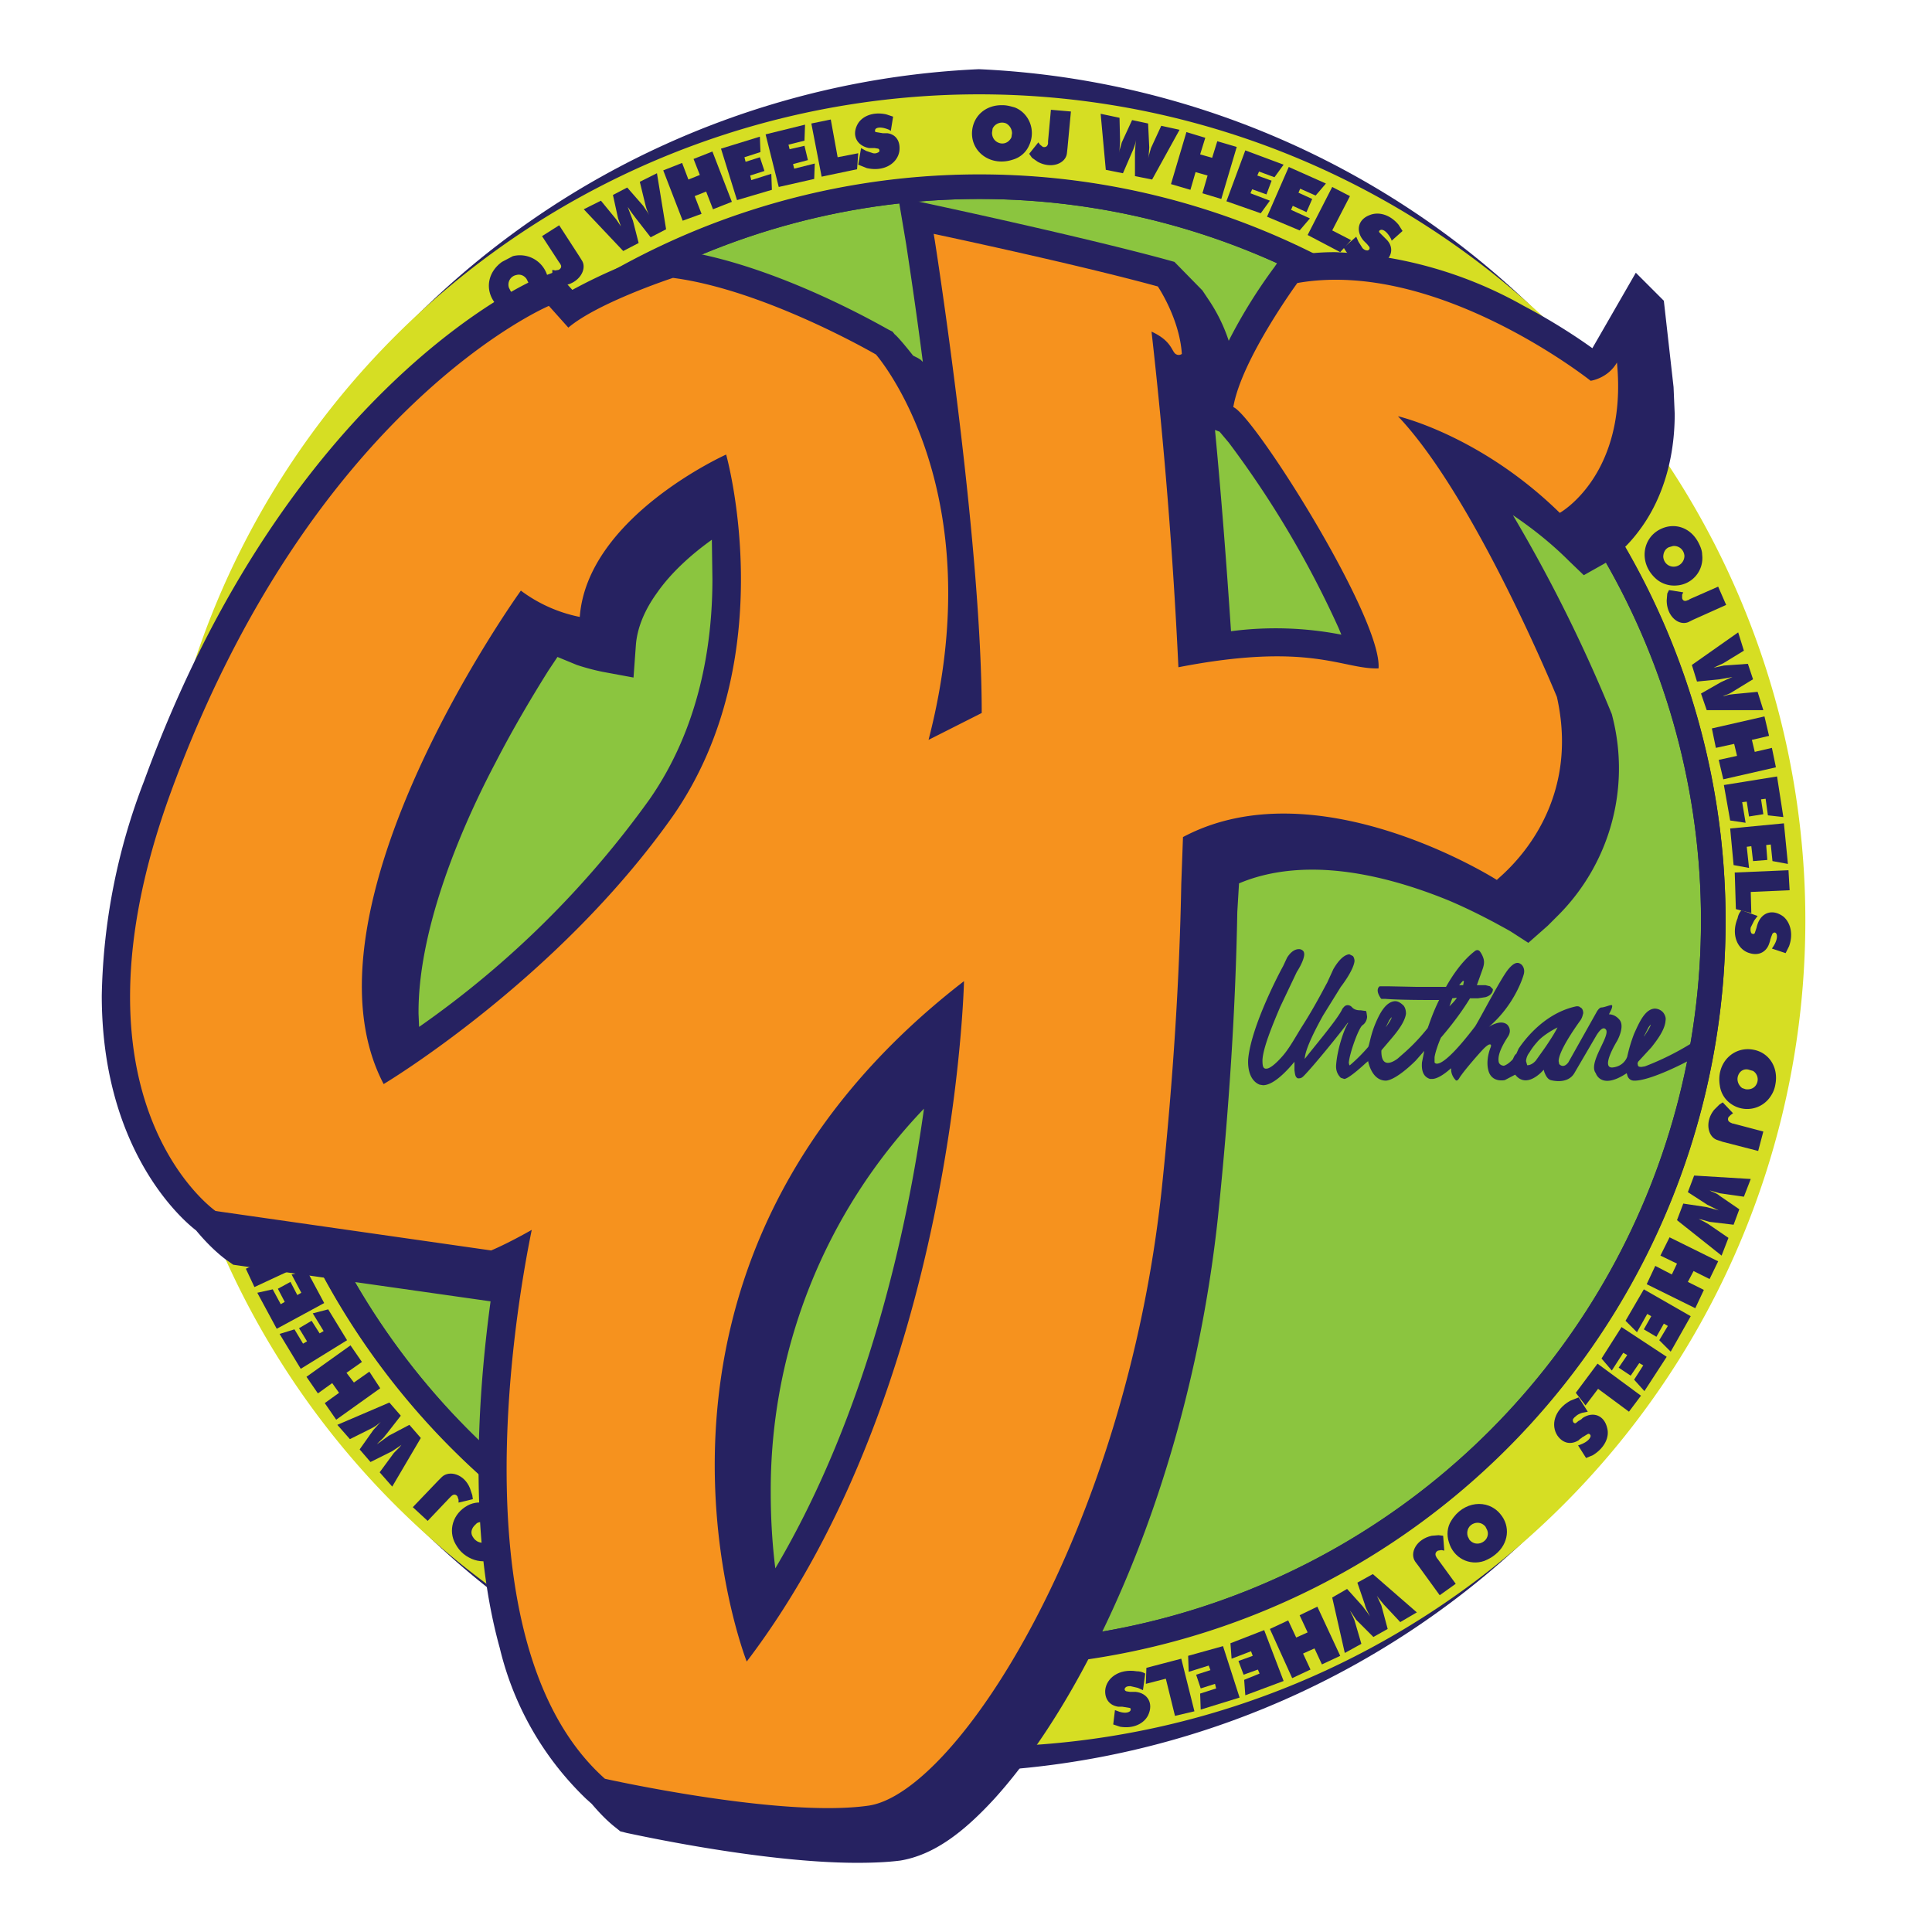 <svg version="1.1" id="Layer_1" xmlns="http://www.w3.org/2000/svg" x="0" y="0" viewBox="0 0 337.9 337.9" xml:space="preserve">
  <style>
    .st0{fill:#262261}
  </style>
  <path class="st0" d="M171.2 12.1a149 149 0 000 297.7 149 149 0 000-297.7z"/>
  <path d="M171.3 16.5a144.5 144.5 0 10-.1 289 144.5 144.5 0 00.1-289zm0 275.1a130.5 130.5 0 110-261 130.5 130.5 0 010 261z" fill="#d6de23"/>
  <path class="st0" d="M86.5 52.9c-1.7-2.3-1.2-5.3 1.3-7.1l1.9-1a5 5 0 016.1 3.7c.3 1.3.1 2.6-.7 3.7-2.2 3.4-6.5 3.6-8.6.7zm4.6-1.3c1-.2 1.6-1.3 1.3-2.2l-.3-.6c-.4-.6-1.1-.9-1.8-.7-1 .2-1.6 1.2-1.3 2.2l.3.6c.4.6 1.1.8 1.8.7zM96.6 49.8v-2.6l.5.1.6-.1c.4-.2.6-.6.3-1l-.1-.2-.1-.1-3-4.6 3-1.9 3.5 5.4.5.8c.9 1.5-.5 3.9-3.1 4.3l-1.2.1c-.4-.2-.6-.2-.9-.2zM102.1 36.6l3-1.5 2.7 3.3.8 1.2.2.4-.2-.4-.5-1.4-.9-4.1 2.5-1.3 2.8 3.2.8 1.2.2.4-.4-1-.2-.7-1-4.1 3-1.5 1.6 9.8-2.7 1.4-2.5-3.2-.9-1.2-.4-.6-.2-.3.1.3.8 2.1 1 3.9-2.7 1.4-6.9-7.3zM119.4 38.6l-3.4-8.8 3.3-1.3 1.1 2.9 2-.8-1.1-2.8 3.3-1.3 3.4 8.8-3.3 1.3-1.2-3.1-2 .8 1.2 3.1-3.3 1.2zM128.9 35l-2.8-9 6.8-2.1.1 2.7-2.8.9.2.8 2.5-.8.8 2.4-2.5.8.2.8 3.5-1.1.1 2.8-6.1 1.8zM136.2 32.7l-2.3-9.2 6.9-1.7-.1 2.8-2.8.7.2.8 2.6-.6.6 2.5-2.6.7.2.8 3.6-.9-.1 2.7-6.2 1.4zM143.7 30.9l-1.8-9.3 3.4-.7 1.2 6.6 3.6-.7-.2 2.8-6.2 1.3z"/>
  <path class="st0" d="M150.1 28.8l.5-2.9.9.5 1.2.4c.5.1.8-.1 1-.2.2-.2.1-.5-.1-.6l-.6-.1h-1c-2.1-.4-3.1-2.2-2-4.2.8-1.4 2.7-2.2 5-1.7l1.2.4-.4 2.5-.3-.2c-1.4-.6-2.2-.4-2.4-.1-.1.2-.1.5.1.5l.6.1.6.1h.8c1.5.2 2.3 1.4 2.1 3.1-.3 2.1-2.6 3.7-5.7 3l-1.5-.6zM170 23.2c.1-2.8 2.3-4.9 5.4-4.8.7 0 1.4.2 2.1.4 2.5 1 3.7 4 2.5 6.6a4.4 4.4 0 01-2.8 2.5c-3.8 1.3-7.3-1.2-7.2-4.7zm4.5 1.7c1 .5 2 0 2.4-.9l.1-.7a2 2 0 00-1-1.7c-.9-.4-2 0-2.4.9l-.1.7c0 .8.4 1.4 1 1.7zM180 26.9l1.6-2 .3.4.5.4c.5.1.8-.1.9-.6v-.4l.5-5.5 3.5.3-.6 6.4-.1.9c-.2 1.8-2.7 2.8-5.1 1.5l-1-.7-.5-.7zM192.5 19.9l3.3.7.1 4.2-.1 1.4-.1.5.1-.4.4-1.4L198 21l2.8.6.2 4.2-.1 1.4-.1.5.3-1.1.2-.7 1.8-3.9 3.2.7-4.8 8.7-3-.6v-4.1l.1-1.5.1-.7.1-.4-.1.4a9.6 9.6 0 01-.7 2.1l-1.6 3.7-3-.6-.9-9.8zM204.8 32.2l2.7-9.1 3.3 1-.9 2.9 2.1.6.9-2.9 3.4 1-2.7 9.1-3.3-1 .9-3.1-2.1-.6-.9 3.1-3.4-1zM214.5 35.2l3.3-8.9 6.7 2.5-1.6 2.2-2.7-1-.3.7 2.5.9-.9 2.4-2.5-.9-.3.7 3.4 1.3-1.6 2.2-6-2.1zM221.6 37.9l3.8-8.7 6.5 2.9-1.8 2.1-2.7-1.2-.3.7 2.4 1.1-1 2.3-2.4-1.1-.3.7 3.3 1.5-1.8 2.1-5.7-2.4zM228.7 41.1l4.3-8.4 3.1 1.6-3.1 6 3.3 1.7-1.9 2.1-5.7-3z"/>
  <path class="st0" d="M235 43.3l2.2-1.9.4.9.7 1.1c.4.4.7.4.9.4.3-.1.4-.3.3-.6l-.4-.5-.2-.2-.2-.2-.2-.2c-1.4-1.6-1.1-3.7 1.1-4.5 1.5-.6 3.5-.1 5 1.7l.7 1.1-1.9 1.7-.1-.3c-.7-1.3-1.4-1.7-1.8-1.6-.3.1-.4.3-.2.5l.4.4.4.4.1.1.2.2.2.2c1 1.1 1 2.6-.3 3.7-1.6 1.5-4.3 1.3-6.4-1.2-.3-.2-.6-.7-.9-1.2zM290.3 92.6c2.5-1.3 5.4-.4 6.8 2.4.3.6.6 1.3.6 2a4.8 4.8 0 01-4.5 5.4c-1.3.1-2.6-.3-3.6-1.2-3-2.7-2.4-7 .7-8.6zm.6 4.8c.1 1.1 1 1.8 2 1.7a1.9 1.9 0 001.7-1.9c-.1-1.1-1-1.8-2-1.7l-.7.2c-.7.3-1 1-1 1.7zM291.9 103.2l2.5.4-.2.4v.6c.1.5.5.6.9.4l.3-.1.1-.1 5-2.2 1.4 3.2-5.8 2.6-.8.4c-1.7.7-3.8-1-3.8-3.8l.1-1.2.3-.6zM304 110.6l1 3.2-3.6 2.2-1.3.6-.4.2.4-.1 1.4-.3 4.2-.3.9 2.7-3.6 2.2a5 5 0 01-1.3.6l-.4.2 1.1-.3.8-.1 4.2-.4 1 3.2h-9.9l-1-2.9 3.5-2 1.3-.6.7-.3.3-.1-.3.1-2.2.4-4 .4-.9-2.9 8.1-5.7zM299.4 127.4l9.2-2.1.8 3.4-3 .7.5 2.1 3-.7.7 3.4-9.2 2.1-.8-3.4 3.2-.7-.5-2.1-3.2.7-.7-3.4zM301.5 137.3l9.3-1.5 1.1 7.1-2.7-.3-.4-2.9-.8.1.4 2.6-2.5.4-.4-2.6-.8.1.6 3.6-2.7-.4-1.1-6.2zM302.6 144.9l9.4-.9.7 7.1-2.7-.5-.3-2.9-.8.1.2 2.6-2.5.2-.3-2.6-.8.1.4 3.7-2.7-.5-.6-6.4zM303.4 152.6l9.4-.4.2 3.5-6.8.3.1 3.7-2.7-.7-.2-6.4z"/>
  <path class="st0" d="M304.6 159.2l2.8 1-.6.8-.6 1.2c-.1.5 0 .8.1 1 .2.2.5.2.6 0l.2-.6.1-.3.1-.4.1-.3c.7-2 2.6-2.7 4.5-1.3 1.2 1 1.8 3 1 5.2l-.6 1.2-2.4-.8.2-.3c.8-1.2.8-2.1.5-2.4-.2-.2-.4-.1-.6.1l-.2.5-.2.6v.1l-.1.3-.1.3c-.5 1.4-1.8 2.1-3.4 1.6-2.1-.6-3.3-3.2-2.1-6.1.1-.5.3-1 .7-1.4zM306.7 183.6c2.7.5 4.4 3.1 3.8 6.1a5 5 0 01-.8 2 4.9 4.9 0 01-6.9 1.4 4.6 4.6 0 01-2-3.2c-.7-4 2.4-7 5.9-6.3zm-2.5 4.1c-.6.9-.3 2 .5 2.6l.6.2c.7.1 1.4-.1 1.8-.7.6-.9.3-2-.5-2.5l-.7-.2c-.6-.2-1.3 0-1.7.6zM301.3 192.8l1.8 1.9-.4.3-.4.4c-.2.5 0 .8.5 1l.2.1h.1l5.3 1.4-.9 3.4-6.2-1.6-.9-.3c-1.7-.5-2.3-3.2-.6-5.3l.9-.9.6-.4zM306.2 206.2l-1.2 3.1-4.2-.6-1.4-.4-.4-.1.4.2c1 .4 1.2.6 1.3.7l3.5 2.4-1 2.7-4.2-.5-1.4-.4-.5-.1 1 .5.7.4 3.5 2.4-1.2 3.1-7.8-6.2 1.1-2.9 4 .6 1.5.4.7.2.3.1-.3-.1-2-1-3.4-2.2 1.1-2.9 9.9.6zM292 216.4l8.5 4.2-1.5 3.1-2.8-1.4-1 1.9 2.8 1.4-1.5 3.2-8.5-4.2 1.5-3.2 2.9 1.5.9-1.9-2.9-1.4 1.6-3.2zM287.5 225.5l8.2 4.7-3.5 6.2-2-2 1.5-2.5-.7-.4-1.3 2.3-2.2-1.3 1.3-2.3-.7-.4-1.8 3.2-2-2 3.2-5.5zM283.6 232.1l7.9 5.2-3.9 6-1.8-2 1.6-2.5-.7-.4-1.5 2.2-2.1-1.4 1.5-2.2-.7-.4-2 3.1-1.8-2.1 3.5-5.5zM279.4 238.5l7.6 5.6-2.1 2.8-5.4-4-2.2 2.9-1.7-2.2 3.8-5.1z"/>
  <path class="st0" d="M276.1 244.4l1.6 2.5-1 .2c-.6.2-.9.4-1.1.6-.4.3-.6.6-.5.8 0 .3.3.5.5.4l.5-.4.2-.1.3-.2.2-.2c1.8-1.2 3.8-.5 4.3 1.8.4 1.5-.4 3.4-2.5 4.7l-1.2.5-1.4-2.2.3-.1c1.4-.5 1.9-1.2 1.9-1.6-.1-.3-.3-.4-.5-.3l-.5.3-.5.3-.1.1-.3.2-.2.2c-1.3.8-2.7.6-3.7-.8-1.2-1.8-.6-4.5 2.2-6.1l1.5-.6zM262.4 264.8c1.8 2.1 1.5 5.2-.9 7.1-.6.5-1.2.8-1.9 1.1-2.6.9-5.4-.5-6.2-3.3-.4-1.2-.3-2.6.4-3.7 2.1-3.5 6.4-3.9 8.6-1.2zm-4.5 1.6c-1 .3-1.5 1.3-1.2 2.3l.3.6c.5.6 1.2.8 1.9.6 1-.3 1.6-1.3 1.2-2.3l-.3-.6c-.5-.6-1.2-.8-1.9-.6zM252.4 268.6l.2 2.6-.5-.1-.6.1c-.4.2-.6.6-.3 1.1l.1.2.1.1 3.2 4.4-2.8 2-3.7-5.1-.6-.8c-1-1.5.2-3.9 2.9-4.5l1.2-.1.8.1zM247.8 282l-2.9 1.7-2.9-3.1-.9-1.1-.3-.4.2.4.6 1.3 1.1 4.1-2.5 1.4-3-3-.8-1.2-.3-.4.5 1 .3.7 1.2 4.1-2.9 1.6-2.2-9.7 2.6-1.5 2.7 3 .9 1.2.4.6.2.3-.2-.3c-.6-1.2-.8-1.6-.9-2.1l-1.3-3.8 2.7-1.5 7.7 6.7zM230.4 281l4 8.6-3.2 1.5-1.3-2.8-2 .9 1.3 2.8-3.2 1.5-3.9-8.6 3.2-1.5 1.4 3 2-.9-1.4-3 3.1-1.5zM221.1 285.1l3.4 8.9-6.7 2.5-.2-2.7 2.7-1.1-.3-.7-2.5.9-.9-2.4 2.5-.9-.3-.8-3.4 1.3-.2-2.7 5.9-2.3zM213.9 287.9l2.9 9-6.8 2.1-.1-2.8 2.8-.9-.2-.8-2.5.8-.8-2.4 2.5-.8-.3-.8-3.5 1.1-.1-2.8 6.1-1.7zM206.6 290.1l2.3 9.2-3.4.8-1.6-6.5-3.5.9.1-2.8 6.1-1.6z"/>
  <path class="st0" d="M200.3 292.7l-.4 2.9-.9-.4-1.3-.3c-.5 0-.8.1-.9.3-.2.2-.1.5.2.6l.6.1h1c2.1.2 3.2 2 2.2 4.1-.7 1.4-2.5 2.4-4.9 2l-1.2-.4.3-2.5.3.1c1.4.6 2.2.3 2.4 0 .1-.2.1-.5-.2-.5l-.6-.1-.6-.1h-.7c-1.5-.2-2.4-1.3-2.3-2.9.2-2.1 2.4-3.8 5.5-3.3.5 0 1 .1 1.5.4zM88.3 271.3c-1.8 2.1-4.8 2.4-7.2.5-.6-.5-1-1-1.4-1.7-1.4-2.4-.5-5.4 2.1-6.8 1.1-.6 2.5-.7 3.7-.2 3.9 1.4 5 5.5 2.8 8.2zm-2.4-4.1c-.5-.9-1.6-1.3-2.5-.8l-.5.5c-.5.6-.6 1.3-.2 1.9.5.9 1.6 1.3 2.5.8l.5-.4c.4-.7.5-1.4.2-2zM82.7 262.2l-2.5.6v-.5l-.2-.6c-.3-.4-.7-.4-1.1 0l-.2.2-.1.1-3.8 4-2.6-2.4 4.4-4.6.7-.7c1.3-1.2 3.9-.5 4.9 2l.4 1.2.1.7zM68.6 260l-2.2-2.5 2.5-3.4 1-1 .3-.4-.4.3-1.2.8-3.8 1.9-1.9-2.2 2.4-3.4 1-1.1.3-.3-.9.7-.7.4-3.8 1.9-2.2-2.5 9.1-3.9 2 2.3-2.5 3.2c-.2.2-.4.6-1 1.1l-.5.5-.2.2.3-.2 1.8-1.3 3.6-1.9 2 2.3-5 8.5zM66.5 242.8l-7.7 5.5-2-2.9 2.5-1.8-1.2-1.7-2.5 1.8-2-2.9 7.7-5.5 2 2.9-2.7 1.9 1.3 1.7 2.7-1.9 1.9 2.9zM60.7 234.4l-8.1 5-3.7-6.1 2.6-.8L53 235l.7-.4-1.4-2.3 2.2-1.3 1.4 2.2.7-.4-1.9-3.1 2.7-.7 3.3 5.4zM56.7 227.9l-8.3 4.5-3.4-6.3 2.7-.6 1.4 2.6.7-.4-1.2-2.3 2.2-1.2 1.2 2.3.7-.4-1.7-3.2 2.7-.6 3 5.6zM53.1 221.1l-8.6 4-1.5-3.2 6.1-2.9-1.5-3.3 2.8-.5 2.7 5.9z"/>
  <path class="st0" d="M49.5 215.4l-2.9.2.3-1v-1.3c-.1-.5-.3-.8-.5-.8-.3-.1-.5 0-.6.2l.1.6v1c.2 2.1-1.4 3.5-3.6 2.9-1.5-.4-2.8-2.1-2.9-4.4l.1-1.3 2.6-.2-.1.3c-.3 1.5.1 2.2.5 2.4.3.1.5 0 .5-.2v-.6l-.1-.6v-.7c-.1-1.5.8-2.6 2.5-2.8 2.1-.2 4.2 1.6 4.3 4.8l-.2 1.5z"/>
  <circle cx="171.3" cy="161" r="126.2" fill="#8bc53f"/>
  <path class="st0" d="M171.3 30.5a130.5 130.5 0 100 261 130.5 130.5 0 000-261zm0 256.7a126.2 126.2 0 110-252.4 126.2 126.2 0 010 252.4z"/>
  <g>
    <path class="st0" d="M241.6 183.7l1.7-2c1.2-1.4 2.4-3 2.6-4.4 0-.5-.1-1-.4-1.4-.5-.5-1-.8-1.5-.8-1.7.1-2.8 2.3-3.6 4.3-.7 1.8-.9 3.3-1.1 3.7a29 29 0 01-3.2 3.2h-.1l-.1-.4c.1-1.6 1.7-6.1 2.4-6.6.6-.4.8-1.1.8-1.5l-.1-.7-.1-.3h-.2l-.7-.1c-.4 0-1.1 0-1.6-.6a1 1 0 00-.7-.3c-.5 0-.7.4-.9.6l-.2.4c-1.1 2-5.2 6.8-6.4 8.4v-.1c.1-1.6 1.7-4.8 3.2-7.5l3.1-5s2.2-2.8 2.4-4.5c0-.3-.1-.7-.3-.9l-.6-.3c-1.1.1-2.1 1.4-2.8 2.6l-1.1 2.4c-.2.3-2 3.9-4.3 7.5-1.2 1.9-2.2 3.8-3.4 5.2-1.2 1.4-2.3 2.3-2.9 2.3h-.2c-.4-.1-.5-.5-.5-1.5.1-2.1 1.7-6 3.1-9.3l2.9-6.1s1.2-1.8 1.3-3c0-.2 0-.5-.2-.7a1 1 0 00-.7-.3c-.9 0-1.6.7-2.1 1.5l-.7 1.5c-.3.5-5.6 10.4-6.1 16.3-.1 2 .5 3.8 2 4.4l.6.1c.9 0 2.6-.6 5.5-4.1v1.5c.1.6.1 1.2.6 1.4h.1c.4 0 .6-.1.9-.4 1.7-1.7 6.8-8 7.7-9.3h.1c-.8 1.2-1.9 4.7-2.1 7.2-.1.9.1 1.7.8 2.4l.6.2c.6 0 2.4-1.5 3.8-2.8l2.7-2.2m.7-3.9l.7-1.4.3-.4.1-.1c0 .3-.6 1.2-1.2 2l.1-.1zM264.9 187.8c.4.6 1.8 2.3 4.5-.1l.6-.6.1.4c.2.5.5 1.2 1.1 1.4 0 0 3 .9 4.2-1.3l3.8-6.5c.5-.8 1.2-1.7 1.7-1 .7 1.2-3.2 5.8-1.8 7.6 0 0 .9 3 5.4 0l.1.3c.1.5.5 1 1.2 1h.2c3.2-.1 10.9-4.1 13.4-5.9l.2-.2.3-2.6-1 .1a48.4 48.4 0 01-11.2 6.1l-.6.1c-.7 0-.6-.2-.7-.6l.1-.3 2.3-2.5c1.2-1.5 2.4-3.2 2.5-4.7.1-.5-.1-1-.4-1.4a2 2 0 00-1.5-.7c-1.7.1-2.7 2.4-3.6 4.4a27 27 0 00-1.2 4s-.5 1.7-2.6 1.9c-2.1.1.8-4.6.8-4.6s1.5-2.6.4-3.8c-.6-.7-1.3-.9-1.8-.9l.4-.8s.3-.7.1-.8c-.2-.1-1.3.4-1.8.4-.4 0-.8.7-.8.7l-5 8.9c-.9 1.2-1.6.3-1.6.3l-.1-.5c0-1.7 2.7-5.6 3.7-7 .4-.5.5-1 .6-1.4 0-.5-.2-.9-.5-1-.2-.2-.4-.2-.5-.2h-.2c-6.2 1.3-9.8 7-10.1 7.4l-.4.9c-.5.3-1.2 2.1-.3 3.5m22.7-6.7l.7-1.4.3-.4.1-.1c0 .3-.6 1.2-1.1 2-.1 0-.1 0 0-.1zm-17.5 2.3l-1.5 2.1c-.8.9-1.5.8-1.5.8l-.2-.7c0-.4.2-1 .5-1.4.1-.1.5-.9 1.4-1.9.8-1 2.4-2 3.6-2.6-.5 1-1.4 2.4-2.3 3.7z"/>
    <path class="st0" d="M262.1 185.6c-.2-1.4 1-3.3 1.7-4.4.7-1.2-.2-2-.2-2-1.2-1-3.2.4-3.2.4 4.2-3.6 5.8-8.1 6.1-9.2.3-1.1-.4-1.7-.4-1.7-.4-.3-1-.7-2.2.7-1.2 1.3-4.9 8.5-5.9 10.1-6.4 8.4-7.1 6.3-7.1 6.3v-.9c.1-.7.5-2 1.1-3.4 2.4-2.8 4-5.1 5.1-6.9h1.4l1.3-.2c1.4-.4 1.3-1.4 1.3-1.4l-.5-.5-.8-.2h-1.5l1-2.8c.4-1.1.2-1.6.2-1.7a4 4 0 00-.6-1.3c-.4-.6-.9-.2-.9-.2-2.1 1.6-3.8 4-5.1 6.3h-5.1l-4.9-.1H241.3s-.9.5.2 2.1l.1.1h.7c2.4.2 7.2.2 9.4.2-1.1 2.2-1.7 4.1-2 4.9-2.3 2.9-4.2 4.4-5.2 5.3 0 0-3 2.5-2.9-1.4l-1.2-.5-1.4 1.9.2.1s.5 3.8 3.2 3.8c1.4-.1 3.7-2 5.2-3.5l1.5-1.7-.4 2c-.1 1.2.1 2.5 1.4 2.9h.2c1 .1 2.4-.9 3.4-1.8 0 0 .1-.2.1.2 0 .7.4 1.4.7 1.7.3.5.7-.2.7-.2.7-1.2 3.7-4.6 4.3-5.2s.9-.7.9-.7c.6-.2.3.5.3.5s-1 2.3-.3 4.3c.7 1.9 2.8 1.4 2.8 1.4l1.9-1 .6-1.5-.7-1.6c-.9 1.1-1.6 1.5-2 1.6-.9-.1-.9-.8-.9-.8zm-8.1-11l.8-.1c-.3.5-.8 1-1.3 1.5l.5-1.4zm2-2.8l-.1.5h-.7l.6-.7c.1 0 .3-.2.2.2z"/>
  </g>
  <path class="st0" d="M205.4 45.8l-1.8-.5c-14.8-4-39.5-9.3-39.5-9.3l-7-1.5 1.2 7.1.2 1.2c.4 2.7 1.6 10.4 2.9 20.5l-.4-.4-.5-.3-.8-.4c-1.8-2.3-3-3.6-3.2-3.7l-.4-.5-.6-.3c-.3-.1-19.7-11.6-37.3-14l-1.1-.2-1.1.4a92.1 92.1 0 00-15.9 6.8l-2.9-3.2-3.2 1.2c-.9.3-43.6 18.8-68.8 87.9a109.2 109.2 0 00-7.4 37.5c0 26.5 13.5 38.8 16.5 41.1 2.9 3.5 5.2 5.1 5.5 5.3l1 .7 45 6.4c-1.1 8.1-2.1 18.4-2.1 29.2 0 10.4.9 21.3 3.7 31.4a53.9 53.9 0 0015.1 26.4l1 .9c1.2 1.4 2.5 2.8 4 4l1 .8 1.2.3c.2 0 23.2 5.2 40.2 5.2 2.7 0 5.3-.1 7.6-.4 5.9-1 11.1-5 16.5-10.9 16.1-17.8 34-55.2 39-101.5 2-19.3 3.1-36.9 3.4-53.5l.3-5c4-1.7 8.4-2.4 12.8-2.4 8.6 0 17.3 2.7 23.9 5.4 3.3 1.4 6 2.8 7.9 3.8l2.2 1.2.7.4 3.1 2 3.4-3 2-2a36.4 36.4 0 009.4-34.2l-.1-.4-.1-.4a265.7 265.7 0 00-17.3-34.8c3.1 2.1 6.5 4.7 9.8 8l2.6 2.5 3.2-1.8c.4-.2 3.6-2 6.7-6.3 3.1-4.2 6-10.9 6-20.1l-.2-4.7-1.7-15.1-4.9-4.9-7.6 13.2c-2.5-1.8-6.7-4.6-12-7.4a73 73 0 00-33-9.4c-2.5 0-5 .2-7.5.7l-2 .3-1.1 1.6a91 91 0 00-8 12.9 29 29 0 00-3.6-7.3l-1-1.5-4.9-5zm7.1 29.4l.8.3 1.6 1.9a172.6 172.6 0 0119.2 32.4l.5 1.2a60 60 0 00-19.3-.6c-.8-12-1.7-23.6-2.8-35.2zm-87.9 26.1c0 11.6-2.3 26-11 38.5a167.6 167.6 0 01-40.3 39.8l-.1-2.3c-.1-13.8 6.5-30.7 13.4-43.8 3.4-6.6 6.8-12.2 9.3-16.2l1.6-2.4 3.4 1.4a39 39 0 004.5 1.2l5.4 1 .4-5.5c.2-3.2 1.6-6.4 3.7-9.3 2.5-3.6 6.1-6.8 9.6-9.3l.1 6.9zm10.2 159.8a96.4 96.4 0 0126.8-67.2c-2.9 20.9-9.8 53-26 80.4-.5-4-.8-8.4-.8-13.2z"/>
  <g>
    <path d="M206.9 146.4c23.5-12.5 54.9 7.5 54.9 7.5.3-.5 15.1-11.4 10.5-32 0 0-14.3-34.9-27.8-49.1 0 0 14.4 3.3 28.3 16.9 0 0 11.9-6.6 10-26.3-1.6 2.8-4.6 3.2-4.6 3.2s-26.9-21.4-51.3-17.1c0 0-9.8 13.4-11.2 21.7 3.6 1.4 26.1 37 25.4 45.7-6.3.2-11.9-4.7-35-.2a906 906 0 00-4.7-58.7c3.5 1.6 3.5 3.4 4.2 3.9.6.4 1.1 0 1.1 0-.4-6.2-4.2-11.8-4.2-11.8-14.6-4-39.2-9.2-39.2-9.2l.2 1.2c1.2 7.7 8.2 54.4 8.2 82.6l-9.3 4.7c11.4-44-9.2-67.4-9.2-67.4s-19.4-11.3-35.5-13.4c0 0-13.1 4.3-18.3 8.7L96 53.5s-41.4 17.5-66.1 85c-19.8 54.1 7.8 73.3 7.8 73.3l48.2 6.9s2.7-1.1 7.1-3.6c-3.1 15.1-12.8 73.2 12.8 96 0 0 30.8 6.9 46.1 4.7s44.9-47.7 51.3-108c2-19.2 3.1-36.8 3.4-53.2l.3-8.2zM67.1 189.6c-16.1-30.7 24-86.3 24-86.3a25.6 25.6 0 0010.3 4.6c1.3-17.5 25.6-28.4 25.6-28.4s10 35.4-9.3 63.2c-20.3 28.8-50.6 46.9-50.6 46.9zm63.5 101s-27.1-68.7 38-119c0 0-1.5 71-38 119z" fill="#f6921e"/>
  </g>
</svg>

